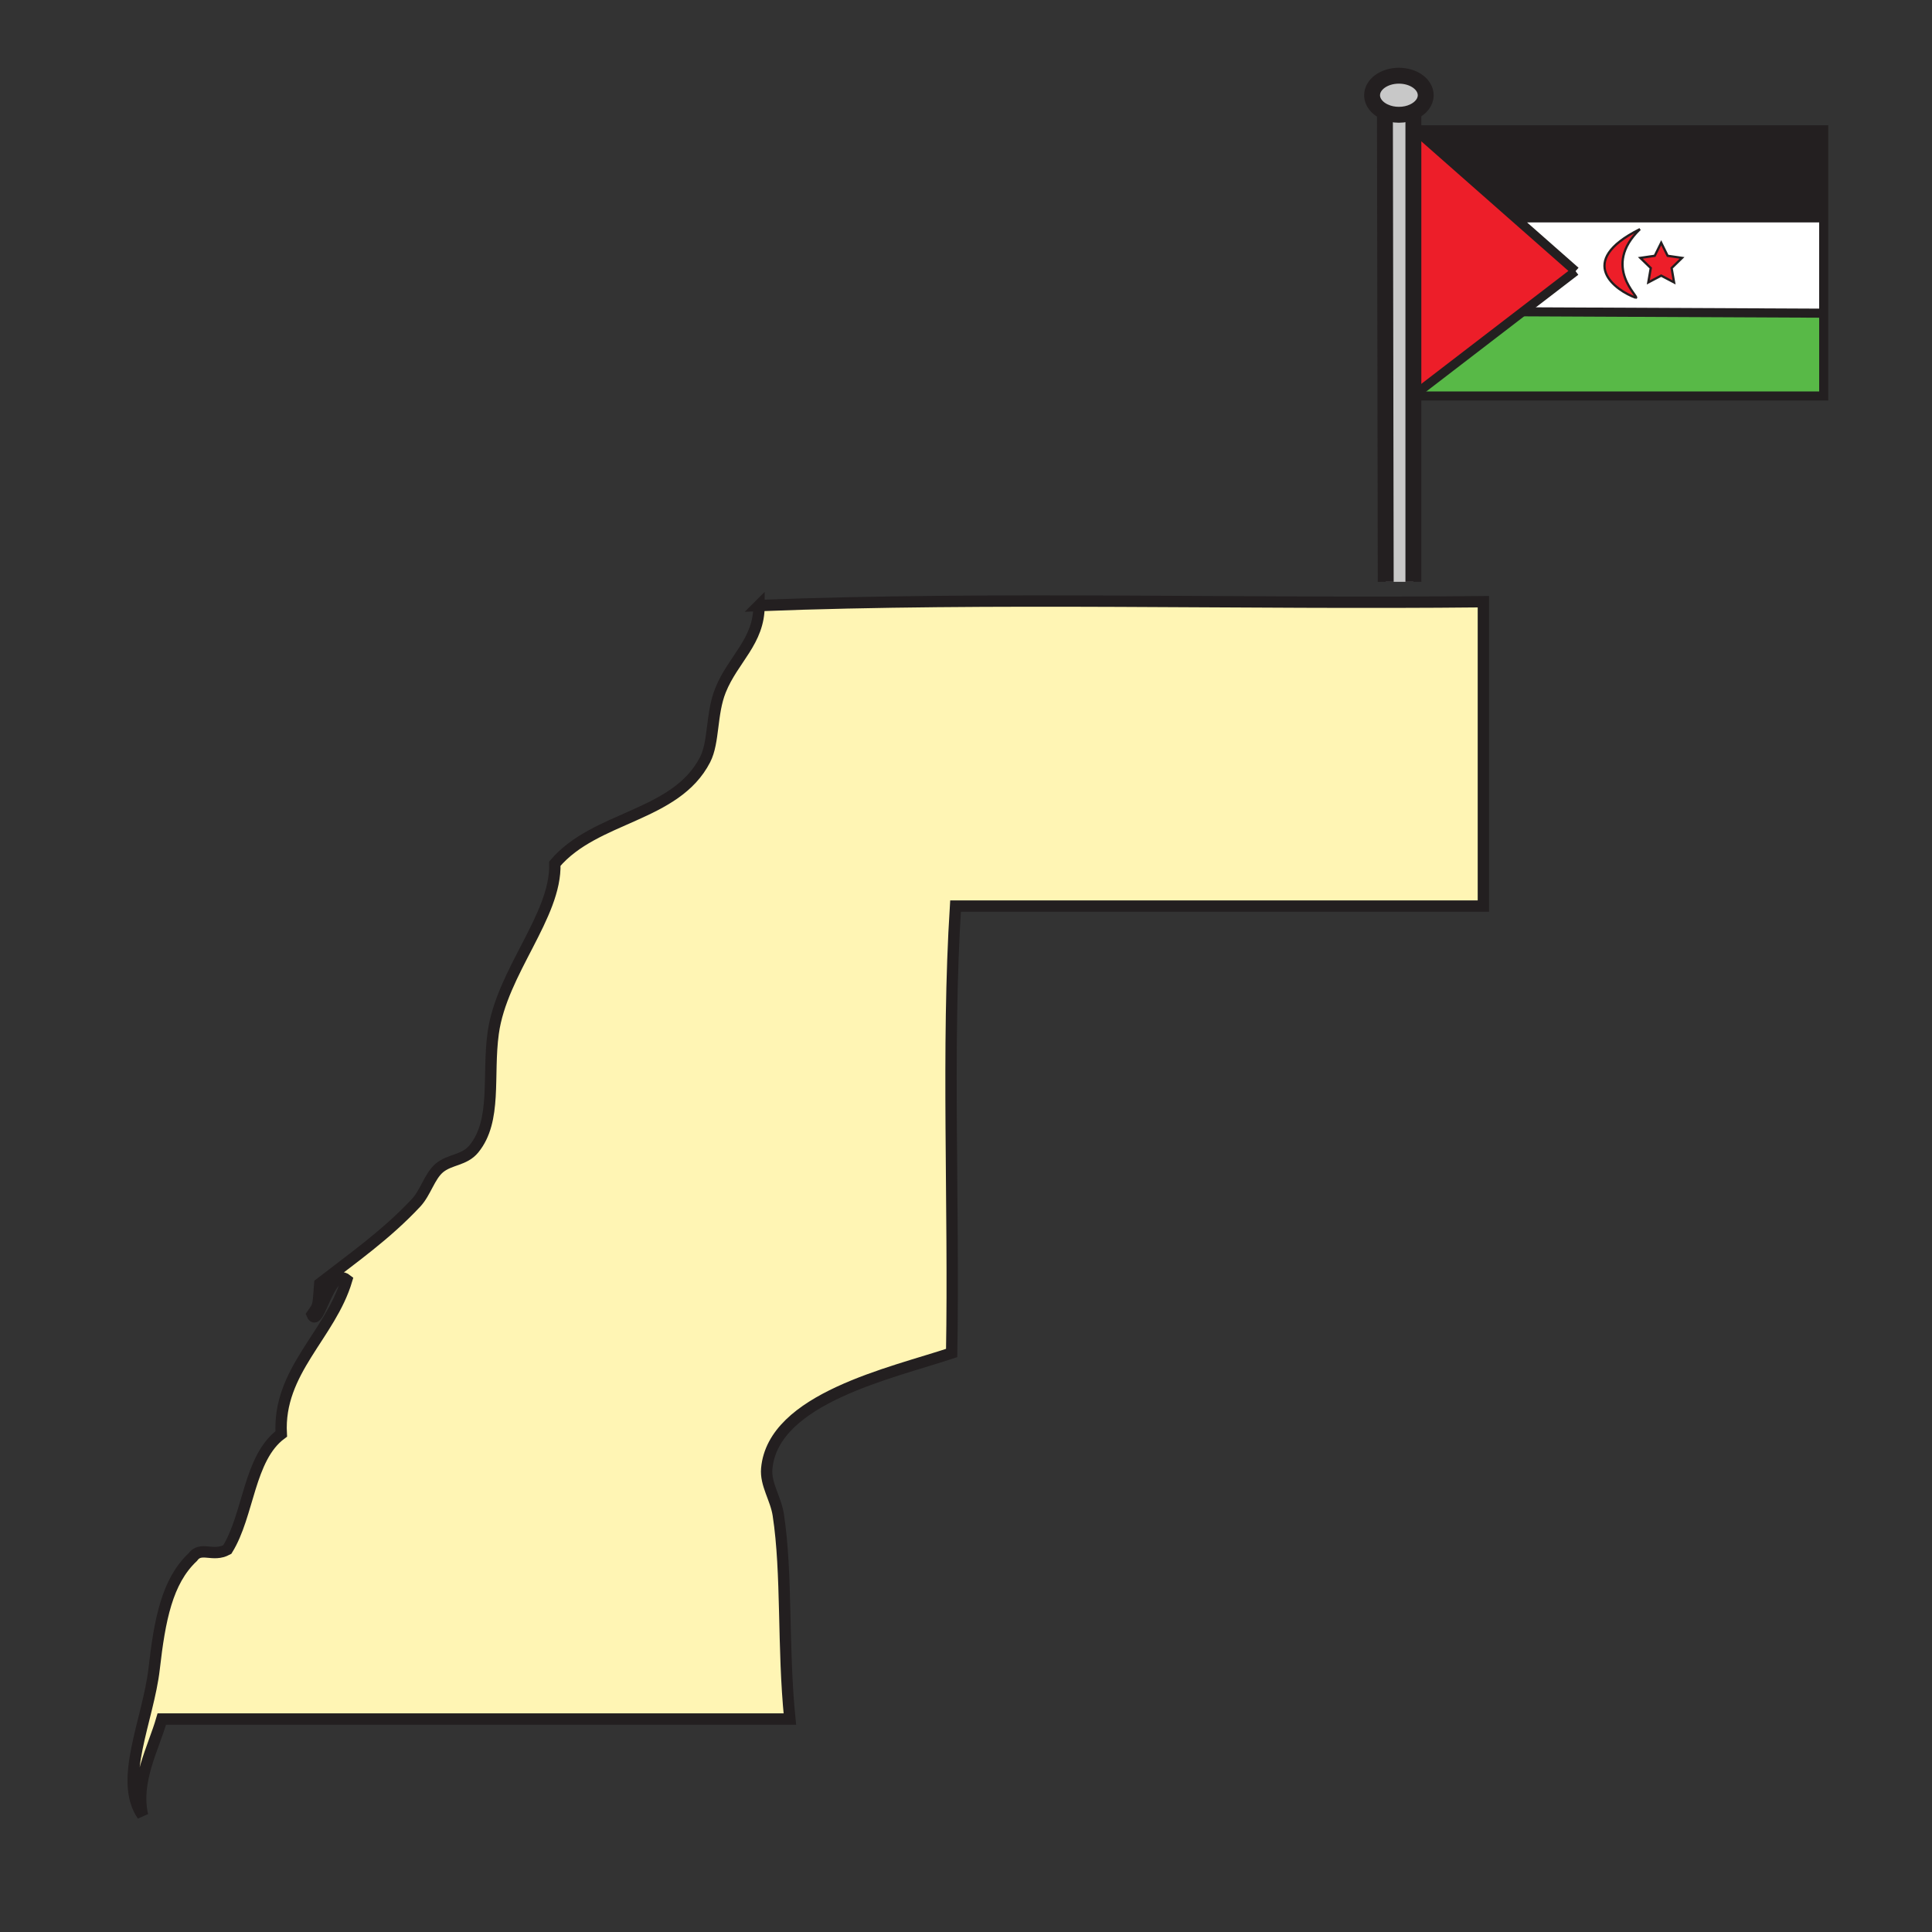 <svg xmlns="http://www.w3.org/2000/svg" width="850.89" height="850.89" viewBox="0 0 850.89 850.89" overflow="visible"><rect x="0" y="0" width="850.89" height="850.89" fill="#333333" stroke="none"/><path d="M653.31 265v134.06H420.84c-3.96 62.209-.57 131.78-1.71 196.83-26.53 8.851-78.65 19.931-81.44 50.91-.62 6.92 3.99 13.2 5.08 20.37 3.99 26.05 1.88 58.12 5.1 89.93H71.27c-3.76 13.011-11.93 27.48-8.48 42.42-10.71-15.39 2.53-42.149 5.09-64.479 2.49-21.79 5.72-38.6 16.97-49.21 3.65-5.05 8.8.15 15.27-3.39 9.52-15.37 9.42-40.351 23.75-50.91-1.58-27.73 21.63-43.49 28.85-67.88-7.63-6.101-12.47 22.08-15.26 15.27 2.86-4.17 2.58-2.83 3.38-13.57 14.54-11.29 29.15-21.43 42.43-35.64 4.17-4.47 5.92-11.65 10.18-15.27 4.66-3.95 11.05-3.29 15.28-8.48 10.19-12.52 5.9-32.04 8.48-50.91 3.7-27.02 27.87-51.76 27.15-74.66 17.82-21.02 53.24-20.65 66.18-45.82 4.01-7.81 2.63-20.23 6.78-30.54 5.58-13.85 17.01-21.47 16.97-37.34 102.95-3.951 213.25-.561 319.02-1.691z" fill="#fff5b4"/><path fill="#231f20" d="M803.2 57.18v38.78H667.97l-.31.35-44.41-39.13z"/><path d="M722.29 100.9c-28.93 14.47-10.5 27.16-1.85 30.24 2.08 0-15.44-13.58 1.85-30.24zm-54.32-4.94h135.231v41.97h-.67l-131.95-.61 23.32-17.9-26.24-23.11.309-.35zm68.24 22.1l4.59-4.48-6.34-.92-2.84-5.75-2.84 5.75-6.34.92 4.59 4.48-1.09 6.32 5.68-2.99 5.68 2.99-1.09-6.32z" fill="#fff"/><path fill="#ed1e29" d="M736.21 118.06l1.09 6.32-5.68-2.99-5.68 2.99 1.09-6.32-4.59-4.48 6.34-.92 2.84-5.75 2.84 5.75 6.34.92zM720.44 131.14c-8.65-3.08-27.08-15.77 1.85-30.24-17.29 16.66.23 30.24-1.85 30.24z"/><path fill="#58b947" d="M624.77 172.5l45.81-35.18 131.95.61h.67v36.47H624.32l-.02-1.9z"/><path fill="#ed1e29" d="M670.58 137.32l-45.81 35.18h-.47l-1.06-115.32h.01l44.41 39.13 26.24 23.11z"/><path d="M622.48 49.18c-1.83.87-4.03 1.37-6.381 1.37-2.25 0-4.359-.46-6.149-1.26-3.391-1.51-5.66-4.23-5.66-7.35 0-4.75 5.29-8.6 11.81-8.6 6.521 0 11.811 3.85 11.811 8.6-.001 3.04-2.161 5.71-5.431 7.24z" fill="#c8c8c8"/><path d="M616.1 50.55c2.351 0 4.551-.5 6.381-1.37v207.07H610.3l-.35-206.96c1.79.8 3.9 1.26 6.15 1.26z" fill="#c8c8c8"/><g fill="none" stroke="#231f20"><path stroke-width="4" d="M623.25 57.18H803.2V174.4H624.32"/><path d="M609.95 49.29c-3.391-1.51-5.66-4.23-5.66-7.35 0-4.75 5.29-8.6 11.81-8.6 6.521 0 11.811 3.85 11.811 8.6 0 3.04-2.16 5.71-5.43 7.24-1.83.87-4.03 1.37-6.381 1.37-2.25 0-4.36-.46-6.15-1.26z" stroke-width="7"/><path stroke-width="7" d="M609.95 49.05v.24l.35 206.96M622.48 48.62v207.63"/><path stroke-width="4" d="M693.9 119.42l-26.24-23.11-44.41-39.13h-.01M693.9 119.42l-23.32 17.9-45.81 35.18M667.97 95.96h135.17"/><path stroke-width="4" d="M670.44 137.32h.14l131.95.61"/><path d="M740.8 113.58l-4.59 4.48 1.09 6.32-5.68-2.99-5.68 2.99 1.09-6.32-4.59-4.48 6.34-.92 2.84-5.75 2.84 5.75zM722.29 100.9c-28.93 14.47-10.5 27.16-1.85 30.24M722.29 100.9c-17.29 16.66.229 30.24-1.85 30.24"/><path d="M334.29 266.69c.04 15.87-11.39 23.49-16.97 37.34-4.15 10.31-2.77 22.73-6.78 30.54-12.94 25.17-48.36 24.8-66.18 45.82.72 22.9-23.45 47.64-27.15 74.66-2.58 18.87 1.71 38.391-8.48 50.91-4.23 5.19-10.62 4.53-15.28 8.48-4.26 3.619-6.01 10.8-10.18 15.27-13.28 14.21-27.89 24.35-42.43 35.64-.8 10.74-.52 9.4-3.38 13.57 2.79 6.811 7.63-21.37 15.26-15.27-7.22 24.39-30.43 40.149-28.85 67.88-14.33 10.56-14.23 35.54-23.75 50.91-6.47 3.54-11.62-1.66-15.27 3.39-11.25 10.61-14.48 27.42-16.97 49.21-2.56 22.33-15.8 49.09-5.09 64.479-3.45-14.939 4.72-29.409 8.48-42.42h276.6c-3.22-31.81-1.11-63.88-5.1-89.93-1.09-7.17-5.7-13.45-5.08-20.37 2.79-30.979 54.91-42.06 81.44-50.91 1.14-65.05-2.25-134.62 1.71-196.83h232.47v-134.06c-105.77 1.131-216.07-2.259-319.02 1.691z" stroke-width="5"/></g><path fill="none" d="M.25.25h850.394v850.394H.25z"/></svg>